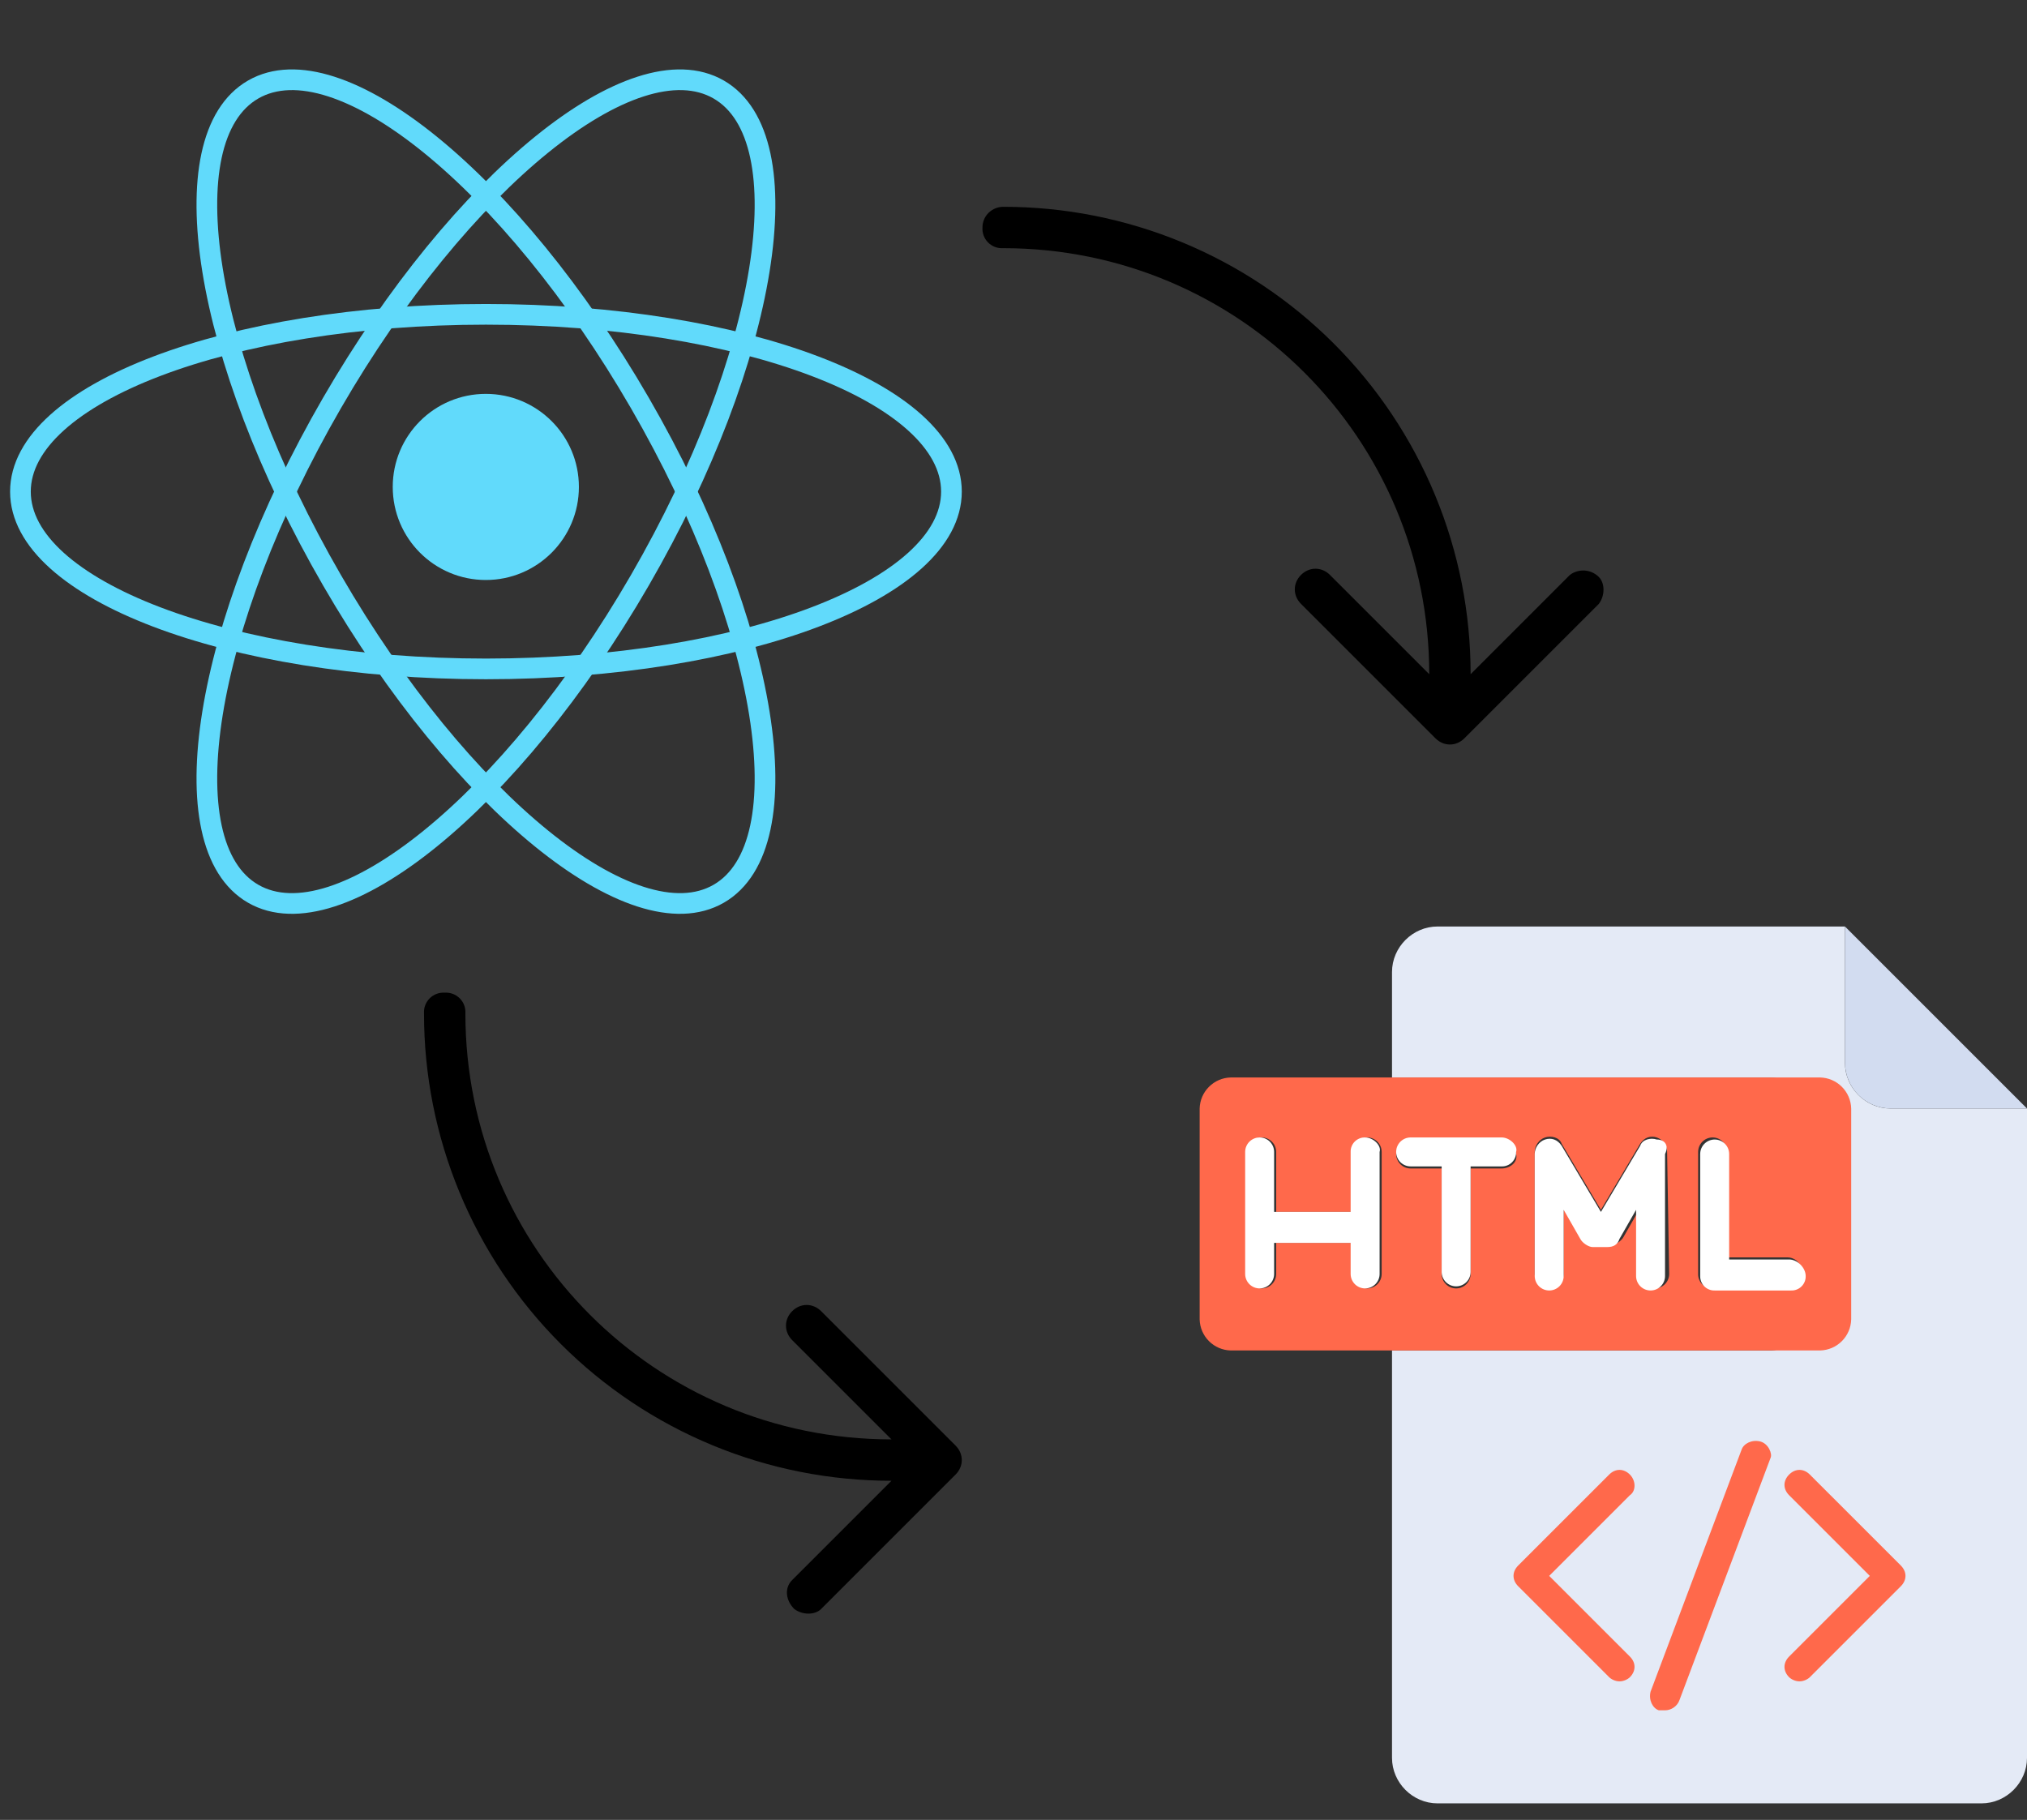 <svg width="98" height="88" viewBox="0 0 98 88" fill="none" xmlns="http://www.w3.org/2000/svg">
<rect x="0" y="0" width="98" height="88" fill="#333333" stroke="none"/>
<path d="M47.5 11C47.491 11.134 47.511 11.268 47.558 11.393C47.605 11.518 47.679 11.632 47.773 11.727C47.868 11.821 47.982 11.895 48.107 11.942C48.233 11.989 48.367 12.009 48.5 12C59.9 12 69.1 21.2 69.1 32.6L64.3 27.8C63.9 27.4 63.3 27.4 62.9 27.8C62.5 28.2 62.5 28.8 62.9 29.2L69.4 35.7C69.8 36.1 70.4 36.1 70.8 35.7L77.3 29.2C77.6 28.8 77.6 28.2 77.3 27.9C77.118 27.717 76.876 27.607 76.619 27.588C76.362 27.57 76.106 27.645 75.9 27.8L71.1 32.6C71.103 29.631 70.52 26.691 69.385 23.948C68.25 21.205 66.586 18.713 64.487 16.613C62.387 14.514 59.895 12.85 57.152 11.715C54.409 10.58 51.469 9.997 48.5 10C48 10 47.5 10.4 47.5 11ZM20.5 49C20.497 51.969 21.08 54.909 22.215 57.652C23.35 60.395 25.015 62.887 27.114 64.987C29.213 67.086 31.705 68.75 34.448 69.885C37.191 71.02 40.132 71.603 43.1 71.6L38.3 76.4C37.9 76.8 38 77.4 38.4 77.8C38.8 78.1 39.4 78.1 39.7 77.8L46.2 71.3C46.6 70.9 46.6 70.3 46.2 69.9L39.7 63.4C39.3 63 38.7 63 38.3 63.4C37.9 63.8 37.9 64.4 38.3 64.8L43.1 69.6C31.7 69.6 22.5 60.4 22.5 49C22.509 48.866 22.489 48.732 22.442 48.607C22.395 48.482 22.322 48.368 22.227 48.273C22.132 48.179 22.018 48.105 21.893 48.058C21.768 48.011 21.634 47.991 21.5 48C21.366 47.991 21.233 48.011 21.107 48.058C20.982 48.105 20.868 48.179 20.773 48.273C20.679 48.368 20.605 48.482 20.558 48.607C20.511 48.732 20.491 48.866 20.5 49Z" fill="black"/>
<path d="M91.4 53.6C90.2 53.6 89.2 52.6 89.2 51.4V44.8H69.5C68.3 44.8 67.3 45.8 67.3 47V52.1H85.6C86.4 52.1 87.1 52.8 87.1 53.6V63.8C87.1 64.6 86.4 65.3 85.6 65.3H67.3V85C67.3 86.2 68.3 87.2 69.5 87.2H95.8C97 87.2 98 86.2 98 85V53.6H91.4Z" fill="#E4EAF6"/>
<path d="M78.8 80.1C79.1 80.4 79.1 80.8 78.8 81.1C78.7 81.2 78.5 81.3 78.3 81.3C78.1 81.3 77.9 81.2 77.8 81.1L73.4 76.7C73.1 76.4 73.1 76 73.4 75.7L77.8 71.3C78.1 71 78.5 71 78.8 71.3C79.1 71.6 79.1 72 78.8 72.3L74.9 76.2L78.8 80.1ZM85.5 70.6L81.1 82.3C81 82.6 80.7 82.8 80.4 82.8H80.1C79.7 82.7 79.5 82.2 79.7 81.9L84.1 70.2C84.2 69.8 84.7 69.6 85 69.8C85.5 69.8 85.7 70.3 85.5 70.6ZM91.9 76.8L87.5 81.2C87.4 81.3 87.2 81.4 87 81.4C86.8 81.4 86.6 81.3 86.5 81.2C86.2 80.9 86.2 80.5 86.5 80.2L90.4 76.3L86.5 72.4C86.2 72.1 86.2 71.7 86.5 71.4C86.8 71.1 87.2 71.1 87.5 71.4L91.9 75.8C92.2 76 92.2 76.5 91.9 76.8Z" fill="#E4EAF6"/>
<path d="M91.4 53.6H98L89.2 44.8V51.4C89.205 51.982 89.439 52.538 89.85 52.95C90.262 53.361 90.818 53.595 91.4 53.6Z" fill="#D2DCF0"/>
<path d="M89.5 63.8V53.6C89.49 53.205 89.329 52.83 89.049 52.551C88.77 52.271 88.395 52.11 88 52.1H69.7H59.5C59.105 52.11 58.73 52.271 58.451 52.551C58.171 52.83 58.01 53.205 58 53.6V63.8C58.01 64.195 58.171 64.57 58.451 64.85C58.73 65.129 59.105 65.29 59.5 65.3H69.7H88C88.395 65.29 88.77 65.129 89.049 64.85C89.329 64.57 89.49 64.195 89.5 63.8ZM66.8 61.6C66.8 61.786 66.726 61.964 66.595 62.095C66.464 62.226 66.286 62.3 66.1 62.3C65.914 62.3 65.736 62.226 65.605 62.095C65.474 61.964 65.4 61.786 65.4 61.6V60.1H61.7V61.6C61.7 61.786 61.626 61.964 61.495 62.095C61.364 62.226 61.186 62.3 61 62.3C60.814 62.3 60.636 62.226 60.505 62.095C60.374 61.964 60.3 61.786 60.3 61.6V55.7C60.3 55.514 60.374 55.336 60.505 55.205C60.636 55.074 60.814 55 61 55C61.186 55 61.364 55.074 61.495 55.205C61.626 55.336 61.7 55.514 61.7 55.7V58.6H65.4V55.7C65.4 55.514 65.474 55.336 65.605 55.205C65.736 55.074 65.914 55 66.1 55C66.286 55 66.464 55.074 66.595 55.205C66.726 55.336 66.8 55.514 66.8 55.7V61.6ZM72.6 56.5H71.1V61.6C71.1 61.786 71.026 61.964 70.895 62.095C70.764 62.226 70.586 62.3 70.4 62.3C70.214 62.3 70.036 62.226 69.905 62.095C69.774 61.964 69.7 61.786 69.7 61.6V56.5H68.2C68.014 56.5 67.836 56.426 67.705 56.295C67.574 56.164 67.5 55.986 67.5 55.8C67.5 55.614 67.574 55.436 67.705 55.305C67.836 55.174 68.014 55.1 68.2 55.1H72.6C72.693 55.097 72.785 55.114 72.871 55.148C72.957 55.182 73.036 55.233 73.101 55.299C73.167 55.364 73.218 55.443 73.252 55.529C73.287 55.615 73.303 55.707 73.3 55.8C73.4 56.2 73 56.5 72.6 56.5ZM80.7 61.6C80.7 61.786 80.626 61.964 80.495 62.095C80.364 62.226 80.186 62.3 80 62.3C79.814 62.3 79.636 62.226 79.505 62.095C79.374 61.964 79.3 61.786 79.3 61.6V58.4L78.5 59.8C78.4 60 78.1 60.2 77.9 60.2H77C76.7 60.2 76.5 60.1 76.4 59.8L75.6 58.4V61.6C75.6 61.786 75.526 61.964 75.395 62.095C75.264 62.226 75.086 62.3 74.9 62.3C74.714 62.3 74.536 62.226 74.405 62.095C74.274 61.964 74.2 61.786 74.2 61.6V55.7C74.2 55.4 74.4 55.1 74.7 55C75 54.9 75.4 55 75.5 55.3L77.4 58.5L79.3 55.3C79.5 55 79.8 54.9 80.1 55C80.4 55.1 80.6 55.4 80.6 55.7L80.7 61.6ZM86.5 62.3H82.8C82.707 62.303 82.615 62.287 82.529 62.252C82.443 62.218 82.364 62.167 82.299 62.101C82.233 62.036 82.182 61.957 82.148 61.871C82.113 61.785 82.097 61.693 82.1 61.6V55.7C82.1 55.514 82.174 55.336 82.305 55.205C82.436 55.074 82.614 55 82.8 55C82.986 55 83.164 55.074 83.295 55.205C83.426 55.336 83.5 55.514 83.5 55.7V60.8H86.4C86.493 60.797 86.585 60.813 86.671 60.848C86.757 60.882 86.836 60.933 86.901 60.999C86.967 61.064 87.018 61.143 87.052 61.229C87.087 61.315 87.103 61.407 87.1 61.5C87.1 61.9 86.9 62.3 86.5 62.3Z" fill="#FF694B"/>
<path d="M66 55C65.907 54.997 65.815 55.013 65.729 55.048C65.643 55.082 65.565 55.133 65.499 55.199C65.433 55.264 65.382 55.343 65.348 55.429C65.314 55.515 65.297 55.607 65.3 55.7V58.6H61.6V55.7C61.6 55.514 61.526 55.336 61.395 55.205C61.264 55.074 61.086 55 60.9 55C60.715 55 60.536 55.074 60.405 55.205C60.274 55.336 60.2 55.514 60.2 55.7V61.6C60.2 61.786 60.274 61.964 60.405 62.095C60.536 62.226 60.715 62.3 60.9 62.3C61.086 62.3 61.264 62.226 61.395 62.095C61.526 61.964 61.6 61.786 61.6 61.6V60.1H65.3V61.6C65.3 61.786 65.374 61.964 65.505 62.095C65.636 62.226 65.814 62.3 66 62.3C66.186 62.3 66.364 62.226 66.495 62.095C66.626 61.964 66.7 61.786 66.7 61.6V55.7C66.8 55.4 66.4 55 66 55ZM80.1 55.1C79.8 55 79.4 55.1 79.3 55.4L77.4 58.6L75.5 55.4C75.3 55.1 75 55 74.7 55.1C74.4 55.2 74.2 55.5 74.2 55.8V61.7C74.2 61.886 74.274 62.064 74.405 62.195C74.537 62.326 74.715 62.4 74.9 62.4C75.086 62.4 75.264 62.326 75.395 62.195C75.526 62.064 75.6 61.886 75.6 61.7V58.5L76.4 59.9C76.5 60.1 76.8 60.3 77 60.3H77.7C78 60.3 78.2 60.2 78.3 59.9L79.1 58.5V61.7C79.1 61.886 79.174 62.064 79.305 62.195C79.436 62.326 79.615 62.4 79.8 62.4C79.986 62.4 80.164 62.326 80.295 62.195C80.426 62.064 80.5 61.886 80.5 61.7V55.8C80.7 55.4 80.5 55.1 80.1 55.1ZM72.6 55H68.2C68.014 55 67.837 55.074 67.705 55.205C67.574 55.336 67.5 55.514 67.5 55.7C67.5 55.886 67.574 56.064 67.705 56.195C67.837 56.326 68.014 56.4 68.2 56.4H69.7V61.5C69.7 61.686 69.774 61.864 69.905 61.995C70.037 62.126 70.215 62.2 70.4 62.2C70.586 62.2 70.764 62.126 70.895 61.995C71.026 61.864 71.1 61.686 71.1 61.5V56.4H72.6C72.693 56.403 72.785 56.387 72.871 56.352C72.957 56.318 73.036 56.267 73.101 56.201C73.167 56.136 73.218 56.057 73.253 55.971C73.287 55.885 73.303 55.793 73.3 55.7C73.4 55.4 73 55 72.6 55ZM86.5 60.9H83.6V55.8C83.6 55.614 83.526 55.436 83.395 55.305C83.264 55.174 83.086 55.1 82.9 55.1C82.715 55.1 82.537 55.174 82.405 55.305C82.274 55.436 82.2 55.614 82.2 55.8V61.7C82.197 61.793 82.214 61.885 82.248 61.971C82.282 62.057 82.334 62.136 82.399 62.201C82.465 62.267 82.543 62.318 82.629 62.352C82.715 62.387 82.808 62.403 82.9 62.4H86.6C86.693 62.403 86.785 62.387 86.871 62.352C86.957 62.318 87.036 62.267 87.101 62.201C87.167 62.136 87.218 62.057 87.253 61.971C87.287 61.885 87.303 61.793 87.3 61.7C87.3 61.3 86.9 60.9 86.5 60.9Z" fill="white"/>
<path d="M85.1 69.7C84.7 69.6 84.3 69.8 84.2 70.1L79.8 81.8C79.7 82.2 79.9 82.6 80.2 82.7H80.5C80.8 82.7 81.1 82.5 81.2 82.2L85.6 70.5C85.7 70.3 85.5 69.8 85.1 69.7ZM78.8 71.3C78.5 71 78.1 71 77.8 71.3L73.4 75.7C73.1 76 73.1 76.4 73.4 76.7L77.8 81.1C77.9 81.2 78.1 81.3 78.3 81.3C78.5 81.3 78.7 81.2 78.8 81.1C79.1 80.8 79.1 80.4 78.8 80.1L74.9 76.2L78.8 72.3C79.1 72.1 79.1 71.6 78.8 71.3ZM87.5 71.3C87.2 71 86.8 71 86.5 71.3C86.2 71.6 86.2 72 86.5 72.3L90.4 76.2L86.5 80.1C86.2 80.4 86.2 80.8 86.5 81.1C86.6 81.2 86.8 81.3 87 81.3C87.2 81.3 87.4 81.2 87.5 81.1L91.9 76.7C92.2 76.4 92.2 76 91.9 75.7L87.5 71.3Z" fill="#FF694B"/>
<path d="M23.488 28.045C25.973 28.045 27.988 26.03 27.988 23.545C27.988 21.059 25.973 19.045 23.488 19.045C21.003 19.045 18.988 21.059 18.988 23.545C18.988 26.03 21.003 28.045 23.488 28.045Z" fill="#61DAFB"/>
<path d="M23.494 32.344C35.924 32.344 46 28.506 46 23.772C46 19.037 35.924 15.199 23.494 15.199C11.064 15.199 0.988 19.037 0.988 23.772C0.988 28.506 11.064 32.344 23.494 32.344Z" stroke="#61DAFB"/>
<path d="M16.052 28.058C22.267 38.797 30.637 45.583 34.747 43.216C38.857 40.848 37.151 30.224 30.936 19.485C24.721 8.747 16.351 1.96 12.241 4.328C8.131 6.695 9.837 17.319 16.052 28.058Z" stroke="#61DAFB"/>
<path d="M16.052 19.485C9.837 30.224 8.131 40.848 12.241 43.216C16.351 45.583 24.721 38.797 30.936 28.058C37.151 17.319 38.857 6.695 34.747 4.328C30.637 1.96 22.267 8.747 16.052 19.485Z" stroke="#61DAFB"/>
</svg>
